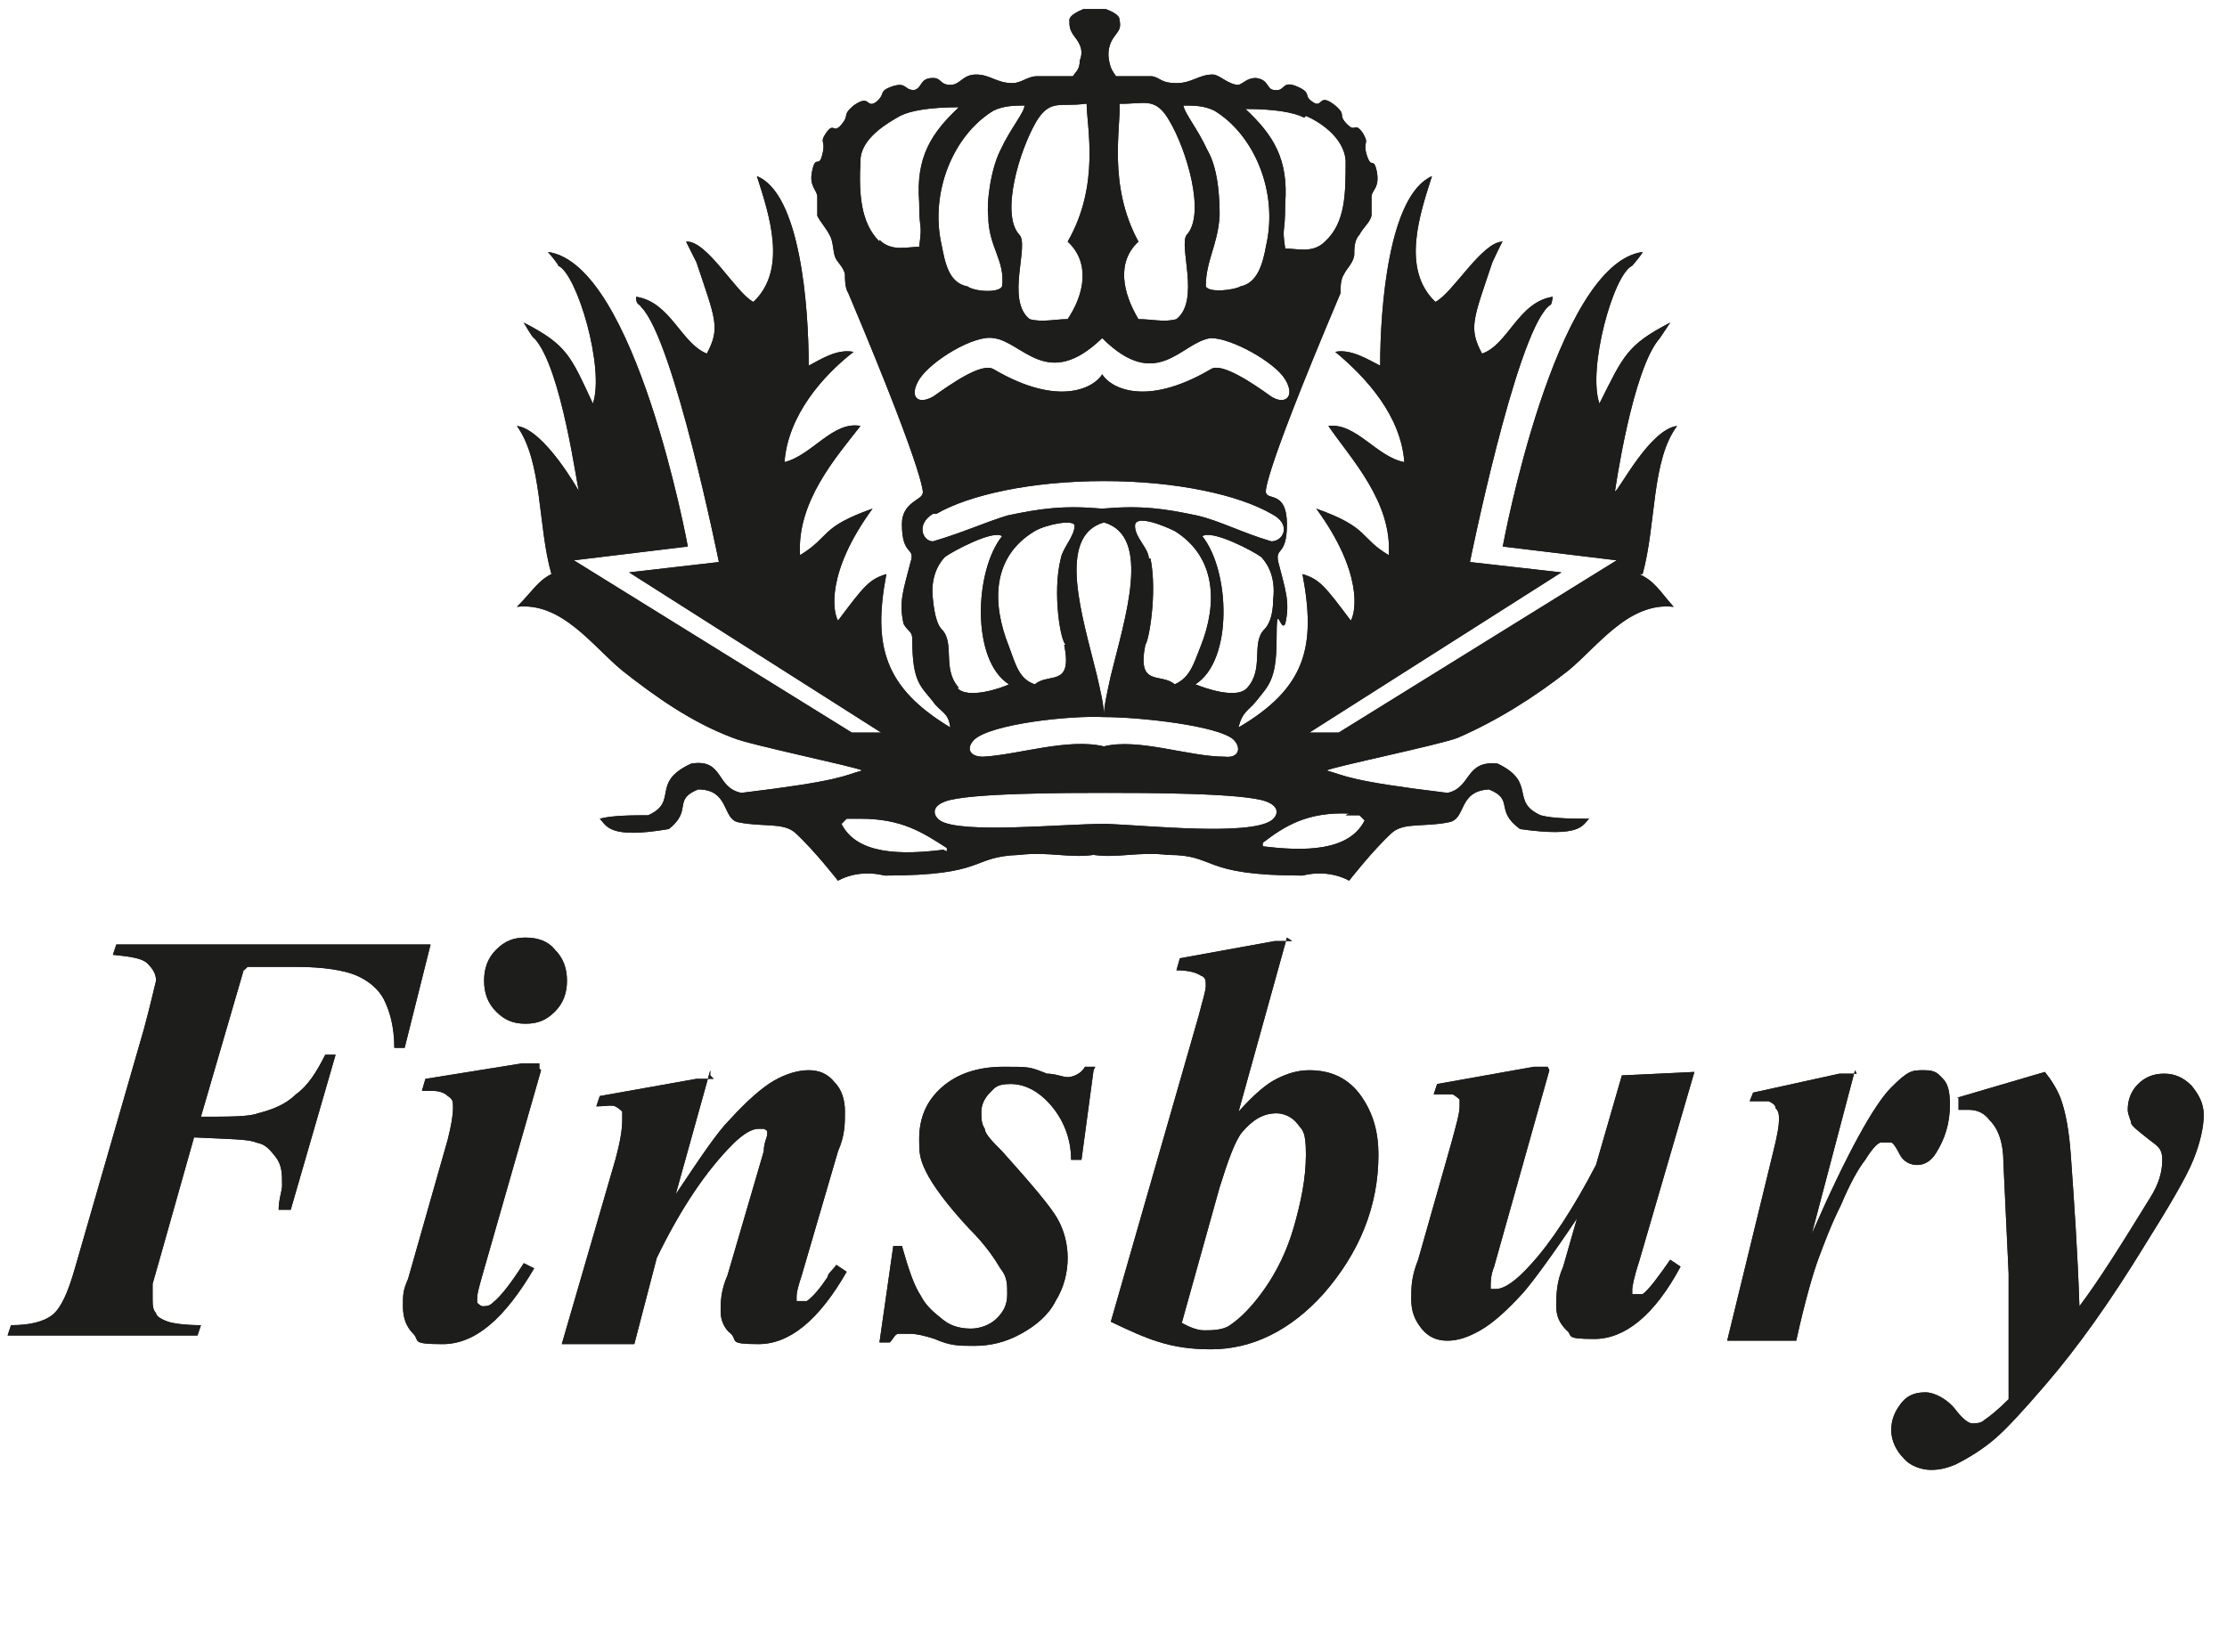 <svg xmlns="http://www.w3.org/2000/svg" fill="none" viewBox="0 0 93 69" height="69" width="93">
<g clip-path="url(#clip0_1186_18239)">
<path fill="#1D1D1B" d="M10.194 40.459L8.391 46.647C9.617 46.647 10.41 46.647 10.771 46.503C11.348 46.359 11.924 46.143 12.357 45.712C12.862 45.352 13.222 44.776 13.583 44.056H14.015L12.141 50.533H11.636C11.636 50.101 11.78 49.741 11.78 49.525C11.78 49.022 11.78 48.662 11.492 48.302C11.203 47.942 11.059 47.798 10.699 47.726C10.41 47.582 9.545 47.582 8.103 47.51L6.661 52.619L6.373 53.627V54.203C6.373 54.49 6.373 54.706 6.517 54.85C6.517 54.994 6.805 55.138 7.021 55.21C7.238 55.282 7.742 55.354 8.391 55.354L8.247 55.786H0.316L0.46 55.354C1.253 55.354 1.83 55.21 2.191 54.922C2.551 54.634 2.84 53.987 3.128 52.979L6.012 42.977C6.3 41.898 6.445 41.25 6.517 40.962C6.517 40.675 6.373 40.459 6.156 40.243C5.94 40.027 5.435 39.955 4.714 39.883L4.858 39.451H17.981L16.899 43.769H16.467C16.467 42.833 16.25 42.186 16.034 41.754C15.818 41.322 15.385 40.962 14.88 40.746C14.376 40.531 13.511 40.387 12.357 40.387H10.338L10.194 40.531V40.459Z"></path>
<path fill="#1D1D1B" d="M21.946 39.164C22.451 39.164 22.884 39.308 23.172 39.668C23.532 40.028 23.677 40.459 23.677 40.963C23.677 41.467 23.532 41.898 23.172 42.258C22.811 42.618 22.451 42.762 21.946 42.762C21.442 42.762 21.081 42.618 20.721 42.258C20.36 41.898 20.216 41.467 20.216 40.963C20.216 40.459 20.36 40.028 20.721 39.668C21.081 39.308 21.442 39.164 21.946 39.164ZM22.595 44.705L20.144 53.268C20 53.772 19.927 54.059 19.927 54.203C19.927 54.347 19.927 54.347 19.927 54.419C19.927 54.419 20.072 54.563 20.144 54.563C20.288 54.563 20.432 54.563 20.576 54.419C20.937 54.131 21.369 53.556 21.874 52.764L22.307 52.98C21.081 55.067 19.855 56.146 18.485 56.146C17.116 56.146 17.548 56.002 17.26 55.714C16.971 55.426 16.827 55.067 16.827 54.563C16.827 54.059 16.827 53.915 17.044 53.412L18.702 47.583C18.846 47.007 18.918 46.576 18.918 46.288C18.918 46 18.918 45.928 18.702 45.784C18.558 45.64 18.341 45.568 18.053 45.568H17.62L17.765 45.065L21.802 44.417H22.523V44.633L22.595 44.705Z"></path>
<path fill="#1D1D1B" d="M29.661 44.704L28.219 49.885C29.229 48.374 29.95 47.295 30.454 46.791C31.175 45.999 31.824 45.424 32.329 45.136C32.834 44.848 33.338 44.704 33.771 44.704C34.203 44.704 34.564 44.848 34.852 45.208C35.141 45.496 35.285 45.927 35.285 46.431C35.285 46.935 35.285 47.438 34.996 48.086L33.482 53.267C33.338 53.699 33.266 53.987 33.266 54.131C33.266 54.275 33.266 54.275 33.266 54.346C33.266 54.346 33.41 54.346 33.482 54.346C33.554 54.346 33.627 54.346 33.699 54.346C33.987 54.131 34.276 53.771 34.564 53.339C34.564 53.195 34.78 53.051 34.924 52.835L35.357 53.123C34.203 55.138 32.978 56.145 31.68 56.145C30.382 56.145 30.815 56.002 30.526 55.714C30.238 55.498 30.094 55.138 30.094 54.778C30.094 54.418 30.094 53.915 30.382 53.267L31.896 48.086C31.896 47.726 32.04 47.511 32.04 47.367C32.04 47.223 32.04 47.223 31.896 47.151C31.896 47.151 31.752 47.151 31.68 47.151C31.392 47.151 31.031 47.367 30.598 47.798C29.517 48.878 28.435 50.461 27.426 52.547L26.489 56.145H23.46L25.696 48.446C25.912 47.654 25.984 47.151 25.984 46.791C25.984 46.431 25.984 46.575 25.984 46.431C25.984 46.431 25.84 46.287 25.696 46.215C25.551 46.143 25.263 46.215 24.902 46.215L25.047 45.783L29.084 45.064H29.805L29.661 44.92V44.704Z"></path>
<path fill="#1D1D1B" d="M45.667 44.705L45.163 48.446H44.73C44.73 47.511 44.369 46.719 43.865 46.144C43.36 45.568 42.783 45.28 42.206 45.28C41.63 45.28 41.557 45.424 41.341 45.64C41.125 45.856 40.981 46.144 40.981 46.431C40.981 46.719 40.981 46.935 41.125 47.151C41.125 47.367 41.485 47.727 41.846 48.087C43.072 49.454 43.865 50.389 44.153 50.893C44.441 51.397 44.586 51.972 44.586 52.548C44.586 53.123 44.441 53.771 44.081 54.347C43.793 54.922 43.288 55.354 42.639 55.714C41.99 56.074 41.341 56.218 40.692 56.218C40.043 56.218 39.683 56.218 39.034 55.93C38.601 55.786 38.241 55.714 38.025 55.714C37.808 55.714 37.664 55.714 37.52 55.714C37.376 55.714 37.304 55.93 37.159 56.074H36.727L37.304 52.044H37.664C37.953 53.052 38.169 53.699 38.457 54.131C38.673 54.563 39.034 54.85 39.395 55.138C39.755 55.426 40.188 55.498 40.548 55.498C40.909 55.498 41.341 55.354 41.63 55.066C41.918 54.779 42.062 54.491 42.062 54.059C42.062 53.627 42.062 53.339 41.774 52.98C41.557 52.62 41.197 52.044 40.476 51.325C39.539 50.317 38.962 49.526 38.673 48.95C38.385 48.374 38.385 48.087 38.385 47.583C38.385 46.719 38.673 46 39.322 45.424C39.971 44.848 40.837 44.56 41.918 44.56C42.999 44.56 42.999 44.56 43.721 44.848C44.081 44.848 44.369 44.992 44.586 44.992C44.802 44.992 45.163 44.848 45.307 44.56H45.739L45.667 44.705Z"></path>
<path fill="#1D1D1B" d="M49.272 55.211C49.633 55.426 49.993 55.57 50.282 55.57C50.57 55.57 51.075 55.57 51.363 55.355C51.796 55.067 52.3 54.563 52.805 53.843C53.31 53.124 53.742 52.26 54.031 51.253C54.319 50.245 54.535 49.238 54.535 48.231C54.535 47.223 54.391 47.223 54.175 46.935C53.959 46.648 53.598 46.504 53.31 46.504C52.733 46.504 52.3 46.792 51.868 47.295C51.579 47.655 51.291 48.447 50.931 49.598L49.344 55.283L49.272 55.211ZM53.742 39.164L51.724 46.432C52.373 45.712 52.877 45.281 53.31 45.065C53.742 44.849 54.175 44.705 54.68 44.705C55.617 44.705 56.338 45.065 56.843 45.784C57.347 46.504 57.564 47.295 57.564 48.231C57.564 50.389 56.771 52.332 55.257 54.059C53.887 55.57 52.3 56.362 50.57 56.362C48.84 56.362 47.902 55.93 46.388 55.211L50.065 42.402C50.209 41.827 50.354 41.395 50.354 41.179C50.354 40.963 50.354 40.819 50.137 40.747C49.921 40.603 49.561 40.531 49.128 40.531L49.272 40.028L53.238 39.308H53.959L53.742 39.164Z"></path>
<path fill="#1D1D1B" d="M64.702 44.705L62.395 52.908C62.25 53.267 62.251 53.555 62.251 53.699C62.251 53.843 62.251 53.843 62.251 53.843C62.251 53.843 62.395 53.843 62.467 53.843C62.827 53.843 63.332 53.483 63.909 52.836C64.774 51.9 65.711 50.461 66.649 48.662L67.73 44.92L70.758 44.776L68.451 52.692C68.235 53.339 68.163 53.771 68.163 53.843C68.163 53.915 68.163 53.987 68.163 54.059H68.307C68.451 54.059 68.523 54.059 68.595 54.059C68.884 53.843 69.244 53.339 69.749 52.62L70.181 52.908C69.1 54.922 67.874 55.93 66.576 55.93C65.279 55.93 65.711 55.786 65.423 55.57C65.135 55.282 64.99 54.994 64.99 54.563C64.99 54.131 64.99 53.555 65.279 52.908L65.856 50.893C64.846 52.404 64.053 53.483 63.62 53.987C62.899 54.779 62.323 55.282 61.818 55.57C61.313 55.858 60.88 56.002 60.448 56.002C60.015 56.002 59.655 55.858 59.366 55.498C59.078 55.138 58.934 54.779 58.934 54.275C58.934 53.771 58.934 53.339 59.222 52.62L60.592 47.799C60.808 47.007 60.953 46.503 60.953 46.216C60.953 45.928 60.953 46 60.953 45.928C60.953 45.928 60.808 45.784 60.664 45.712C60.52 45.712 60.232 45.712 59.871 45.712L60.015 45.28L64.053 44.56H64.774H64.63L64.702 44.705Z"></path>
<path fill="#1D1D1B" d="M77.464 44.704L75.661 51.54C77.103 48.23 78.257 46.143 78.978 45.424C79.699 44.704 79.843 44.704 80.348 44.704C80.852 44.704 80.924 44.848 81.141 45.064C81.357 45.28 81.429 45.64 81.429 46.143C81.429 46.935 81.213 47.582 80.852 48.158C80.636 48.518 80.348 48.662 80.059 48.662C79.771 48.662 79.482 48.518 79.338 48.23C79.194 47.942 79.05 47.726 78.978 47.726C78.978 47.726 78.834 47.726 78.761 47.726H78.545C78.401 47.726 78.112 48.086 77.896 48.446C77.608 48.806 77.247 49.453 76.887 50.317C76.454 51.18 76.166 51.972 75.95 52.547C75.733 53.123 75.373 54.346 75.012 56.002H72.128L74.075 48.014C74.219 47.438 74.291 47.007 74.291 46.791C74.291 46.575 74.291 46.431 74.147 46.287C74.147 46.143 74.003 46.071 73.859 45.999C73.714 45.999 73.426 45.999 73.066 45.999L73.21 45.64L76.815 44.848H77.536L77.464 44.704Z"></path>
<path fill="#1D1D1B" d="M81.717 45.856L85.394 44.776C85.683 45.136 85.899 45.496 86.043 45.856C86.26 46.431 86.404 47.223 86.476 48.23C86.62 50.245 86.764 52.332 86.837 54.563C87.702 53.411 88.639 51.9 89.793 50.029C90.153 49.454 90.297 48.95 90.297 48.446C90.297 47.943 90.081 47.87 89.721 47.583C89.36 47.295 89.072 47.079 88.999 46.935C88.999 46.791 88.855 46.575 88.855 46.359C88.855 45.928 88.999 45.568 89.288 45.28C89.576 44.992 89.937 44.848 90.369 44.848C90.802 44.848 91.162 44.992 91.523 45.352C91.811 45.712 92.028 46.072 92.028 46.575C92.028 47.079 91.883 47.727 91.595 48.446C91.307 49.166 90.586 50.389 89.504 52.116C88.134 54.347 86.764 56.29 85.394 57.873C84.529 58.88 83.808 59.672 83.304 60.103C82.799 60.535 82.222 60.895 81.645 61.183C81.285 61.327 80.996 61.399 80.636 61.399C80.275 61.399 79.771 61.255 79.482 60.895C79.194 60.607 78.978 60.175 78.978 59.744C78.978 59.312 79.122 58.952 79.41 58.592C79.698 58.233 80.059 58.16 80.419 58.16C80.78 58.16 81.357 58.448 81.717 58.952C82.006 59.312 82.222 59.456 82.366 59.456C82.51 59.456 82.727 59.456 82.871 59.312C83.087 59.168 83.448 58.88 83.88 58.448V56.146C83.88 55.642 83.88 54.491 83.88 53.195L83.664 48.59C83.664 47.727 83.448 47.151 83.087 46.791C82.871 46.503 82.583 46.359 82.222 46.359H81.79V45.856H81.717Z"></path>
<path fill="#1D1D1B" d="M56.194 34.055H56.771L56.987 34.271C56.338 35.566 54.463 35.566 52.733 35.35V35.206C53.67 34.486 54.608 33.911 56.338 33.983M46.1 34.415C44.369 34.415 40.115 34.846 39.25 34.271C38.962 34.055 38.89 33.695 39.467 33.479C40.404 33.119 44.658 33.119 46.172 33.119C47.686 33.119 51.94 33.119 52.877 33.479C53.454 33.695 53.382 34.055 53.093 34.271C52.156 34.918 47.974 34.486 46.244 34.415M39.395 35.494C37.664 35.71 35.789 35.71 35.141 34.415L35.357 34.199H35.934C37.664 34.199 38.529 34.774 39.539 35.422V35.566M40.043 28.73C39.322 27.938 39.899 26.859 39.322 26.283C39.178 26.139 39.034 25.78 38.962 25.06C38.818 23.981 39.322 23.405 39.467 23.261C39.755 23.045 41.485 22.11 41.846 22.398C40.692 23.837 40.548 27.579 42.134 28.586C41.846 28.73 40.404 29.234 39.971 28.73M39.106 21.462C40.476 20.671 43.072 20.095 46.1 20.095C49.128 20.095 51.724 20.671 53.093 21.462C53.959 21.894 53.598 22.613 53.093 22.613C51.868 22.254 50.931 21.75 49.993 21.534C48.623 21.246 47.686 21.102 46.028 21.246C44.369 21.102 43.432 21.246 42.062 21.534C41.125 21.822 40.188 22.254 38.962 22.613C38.529 22.613 38.241 21.894 38.962 21.462M38.385 15.85C38.89 15.058 40.692 13.979 41.485 14.123C42.711 14.266 43.721 16.353 46.028 14.123C48.335 16.425 49.344 14.266 50.57 14.123C51.435 14.123 53.238 15.13 53.67 15.85C54.103 16.569 53.67 16.929 53.093 16.569C52.3 15.993 51.003 15.13 50.57 15.418C47.758 17.073 46.316 16.137 46.028 15.634C45.739 16.137 44.297 17.073 41.485 15.418C40.981 15.13 39.683 16.065 38.962 16.569C38.313 16.929 37.953 16.569 38.385 15.85ZM36.727 10.093C35.934 9.301 35.862 8.078 35.934 6.711C35.934 5.775 37.087 5.128 37.592 4.84C38.025 4.624 38.818 4.48 40.043 4.48C38.89 5.56 38.241 6.567 38.385 8.438C38.385 9.733 38.529 9.229 38.385 10.309C37.88 10.309 37.231 10.525 36.727 10.021M41.485 4.624C41.918 4.408 42.423 4.408 42.783 4.408C42.783 4.696 42.206 5.344 41.774 6.279C41.341 7.143 41.197 8.582 41.269 9.014C41.269 10.309 41.99 10.884 41.846 11.964C41.702 12.252 40.692 12.18 40.404 11.964C39.611 11.82 39.467 10.956 39.322 10.237C38.818 8.006 39.827 5.632 41.485 4.624ZM45.379 4.336C45.379 5.272 45.956 7.718 44.586 10.093C45.523 10.956 45.307 12.252 44.586 13.331C44.081 13.331 43.504 13.475 42.999 13.331C41.99 12.539 42.999 10.237 42.567 9.805C41.774 8.942 42.567 6.279 43.288 5.056C43.865 4.12 44.297 4.48 45.307 4.336M46.821 4.336C47.83 4.336 48.263 4.048 48.84 5.056C49.561 6.279 50.354 8.942 49.561 9.805C49.2 10.237 50.137 12.539 49.128 13.331C48.623 13.475 48.119 13.331 47.542 13.331C46.893 12.252 46.605 10.956 47.542 10.093C46.244 7.718 46.821 5.272 46.749 4.336M50.714 4.624C52.373 5.632 53.382 8.006 52.877 10.237C52.733 11.028 52.517 11.82 51.796 11.964C51.579 12.108 50.498 12.252 50.354 11.964C50.354 10.884 50.858 10.237 50.931 9.014C50.931 8.582 50.931 7.143 50.426 6.279C49.993 5.344 49.489 4.768 49.416 4.408C49.849 4.408 50.282 4.408 50.714 4.624ZM54.535 4.84C55.04 5.056 56.122 5.703 56.194 6.711C56.194 8.078 56.194 9.301 55.329 10.093C54.824 10.597 54.175 10.381 53.67 10.381C53.526 9.373 53.67 9.877 53.67 8.51C53.815 6.639 53.166 5.632 52.012 4.552C53.238 4.552 54.031 4.696 54.463 4.912M47.974 23.333C47.974 22.901 47.398 22.47 47.398 21.966C47.398 21.462 48.623 21.966 49.056 22.182C50.786 23.261 50.858 25.204 50.137 27.003C49.849 27.723 49.705 28.298 49.056 28.586C48.479 28.082 47.47 28.73 47.83 26.931C47.974 26.787 48.335 24.772 48.047 23.333M46.1 21.822C48.119 22.398 46.965 25.852 46.388 28.226C46.244 28.874 46.1 29.521 46.1 29.881C46.1 29.45 45.956 28.874 45.811 28.226C45.235 25.852 44.081 22.398 46.1 21.822ZM44.441 26.931C44.802 28.73 43.793 28.082 43.216 28.586C42.567 28.37 42.423 27.794 42.134 27.003C41.413 25.204 41.413 23.261 43.216 22.182C43.721 21.894 44.874 21.678 44.874 21.966C44.874 22.398 44.369 22.901 44.297 23.333C43.937 24.772 44.297 26.859 44.514 26.931M46.1 31.177C44.586 30.817 42.495 31.536 41.053 31.608C40.476 31.608 40.332 31.248 40.692 30.889C41.413 30.241 44.658 29.881 46.1 29.953C47.614 29.953 50.858 30.313 51.507 30.889C51.868 31.248 51.724 31.68 51.147 31.608C49.633 31.608 47.542 30.817 46.1 31.177ZM53.166 25.06C53.166 25.78 52.949 26.139 52.805 26.283C52.228 26.859 52.805 27.938 52.084 28.73C51.651 29.234 50.282 28.73 49.921 28.586C51.507 27.579 51.363 23.837 50.209 22.398C50.642 22.11 52.373 23.045 52.661 23.261C52.805 23.405 53.31 23.981 53.166 25.06ZM68.595 23.981C69.172 21.894 68.956 19.232 70.037 17.792C68.883 17.936 67.586 20.527 67.442 20.527C67.442 20.527 68.162 15.418 69.316 14.123L69.749 13.475C67.946 14.41 67.802 14.842 66.793 16.857C66.288 15.418 67.369 11.46 68.162 11.1C68.162 11.1 68.595 10.597 68.595 10.525C64.918 11.028 62.755 22.829 62.755 22.829L67.514 23.405L55.905 30.601H54.68L65.206 23.909L61.385 23.477C61.385 23.477 63.26 14.194 64.63 12.827C64.774 12.683 64.774 12.827 64.846 12.396C63.404 12.611 62.971 14.41 61.89 14.77C61.313 13.691 61.529 13.331 62.322 10.956C62.322 10.956 62.755 10.021 62.755 10.093C61.89 10.093 60.664 12.252 59.943 12.611C58.501 11.244 59.294 8.942 59.799 7.358C57.996 8.15 57.636 12.827 57.636 15.274C57.203 15.058 56.41 14.554 55.761 14.698C57.059 15.777 58.501 17.361 58.645 19.303C57.492 19.088 56.626 17.648 55.473 17.792C56.41 19.16 58.141 20.959 57.996 23.189C56.771 22.47 57.203 22.038 54.968 21.246C56.915 23.909 56.626 25.564 56.41 25.924C55.329 24.484 55.112 24.197 54.391 23.981C54.968 27.003 54.535 28.73 51.724 30.385C51.868 29.737 52.156 29.665 52.445 29.306C52.949 28.658 53.31 28.442 53.31 26.715C53.31 24.988 53.454 26.427 53.67 26.067C53.887 25.132 53.67 24.628 53.382 23.477C53.238 22.829 53.742 23.261 53.742 21.894C53.742 20.527 52.949 20.887 52.877 20.599C52.877 20.599 52.445 20.599 55.977 12.252C55.977 12.036 55.977 11.676 56.122 11.46C56.266 11.172 56.482 11.028 56.554 10.668C56.554 10.381 56.554 10.021 56.771 9.805C56.915 9.517 57.203 9.301 57.275 9.014C57.275 8.798 57.275 8.51 57.275 8.222C57.275 7.934 57.636 7.862 57.492 7.143C57.347 6.495 57.275 7.143 57.059 6.423C56.915 5.847 57.203 6.063 56.915 5.56C56.554 5.056 56.626 5.56 56.266 5.2C55.833 4.768 56.266 4.84 55.761 4.408C55.04 3.833 55.257 4.552 54.824 4.264C54.391 3.976 54.824 3.905 54.175 3.617C53.526 3.329 53.67 3.833 53.238 3.761C52.877 3.761 53.021 3.329 52.445 3.257C52.084 3.257 51.94 3.473 51.724 3.545C51.291 3.545 50.931 3.113 50.642 3.113C50.065 3.113 49.777 3.473 49.128 3.473C48.479 3.473 48.479 3.257 48.119 3.185C47.83 3.185 47.47 3.185 47.253 3.185H46.605C46.46 2.969 46.388 2.897 46.316 2.537C46.244 2.178 46.316 1.818 46.532 1.53C46.749 1.242 46.821 1.17 46.749 0.81C46.749 0.523 45.956 0.307 45.956 0.307H45.451C45.451 0.307 44.73 0.523 44.658 0.81C44.658 1.098 44.658 1.242 44.874 1.53C45.163 1.89 45.235 2.178 45.09 2.537C45.09 2.897 44.946 2.969 44.802 3.185H44.153C43.865 3.185 43.576 3.185 43.288 3.185C42.927 3.185 42.639 3.473 42.279 3.473C41.63 3.473 41.341 3.113 40.764 3.113C40.188 3.113 40.115 3.545 39.683 3.545C39.25 3.545 39.322 3.257 38.962 3.257C38.385 3.257 38.529 3.689 38.169 3.761C37.736 3.761 37.88 3.401 37.231 3.617C36.655 3.833 37.015 3.905 36.583 4.264C36.15 4.552 36.366 3.905 35.645 4.408C35.141 4.84 35.501 4.768 35.141 5.2C34.78 5.632 34.852 5.056 34.492 5.56C34.203 5.991 34.492 5.847 34.347 6.423C34.203 7.071 34.059 6.423 33.915 7.143C33.771 7.79 34.131 7.934 34.131 8.222C34.131 8.51 34.131 8.798 34.131 9.014C34.275 9.301 34.492 9.517 34.636 9.805C34.78 10.021 34.78 10.381 34.852 10.668C34.924 10.956 35.213 11.1 35.285 11.46C35.285 11.676 35.285 12.036 35.429 12.252C38.89 20.455 38.529 20.671 38.529 20.599C38.529 20.887 37.664 20.959 37.664 21.894C37.664 23.261 38.241 22.829 38.025 23.477C37.736 24.628 37.52 25.132 37.736 26.067C37.953 26.427 38.097 26.355 38.097 26.715C38.097 28.514 38.457 28.658 38.962 29.306C39.25 29.737 39.611 29.737 39.683 30.385C36.943 28.73 36.438 27.003 37.015 23.981C36.294 24.197 36.078 24.484 34.996 25.924C34.78 25.564 34.492 23.909 36.438 21.246C34.203 22.038 34.708 22.398 33.41 23.189C33.266 20.959 34.924 19.088 35.934 17.792C34.78 17.576 33.915 19.016 32.761 19.303C32.905 17.361 34.347 15.706 35.645 14.698C34.924 14.554 34.203 15.058 33.771 15.274C33.771 12.755 33.41 8.078 31.608 7.358C32.112 8.942 32.905 11.244 31.463 12.611C30.742 12.252 29.517 10.021 28.651 10.093L29.084 10.956C29.877 13.331 30.093 13.691 29.517 14.77C28.435 14.338 28.003 12.611 26.561 12.396C26.561 12.755 26.705 12.683 26.777 12.827C28.147 14.194 30.021 23.477 30.021 23.477L26.272 23.909L36.799 30.601H35.573L23.965 23.405L28.724 22.829C28.724 22.829 26.561 11.028 22.884 10.525C22.884 10.525 23.316 11.028 23.316 11.1C24.109 11.46 25.263 15.418 24.758 16.857C23.821 14.842 23.677 14.41 21.874 13.475C21.874 13.475 22.235 14.123 22.307 14.123C23.46 15.346 24.109 20.455 24.181 20.527C24.181 20.527 22.739 17.936 21.586 17.792C22.667 19.303 22.451 21.966 23.028 23.981C22.451 24.268 22.235 24.7 21.586 25.348C23.46 25.132 24.758 27.003 25.984 28.01C27.354 29.09 28.868 30.169 30.598 30.817C31.247 31.105 35.789 32.04 36.006 32.184C35.213 32.4 35.141 32.616 30.959 33.119C29.877 32.904 30.238 31.68 28.868 31.896C27.137 32.688 28.363 33.479 27.065 34.055C26.488 34.055 25.551 34.055 25.047 34.199C25.335 34.486 25.407 35.062 27.93 34.63C28.94 33.839 28.075 33.407 29.156 32.975C30.454 32.975 30.166 34.199 30.814 34.343C31.824 34.559 32.689 34.343 33.194 34.774C33.987 35.494 34.996 36.789 34.996 36.789C34.996 36.789 35.789 36.285 36.943 36.573C41.269 36.573 40.476 35.782 42.567 35.71C43.793 35.566 44.658 35.854 45.667 35.71C46.677 35.854 47.542 35.566 48.767 35.71C50.858 35.71 50.065 36.573 54.391 36.573C55.545 36.285 56.338 36.789 56.338 36.789C56.338 36.789 57.347 35.494 58.141 34.774C58.645 34.343 59.511 34.559 60.52 34.343C61.241 34.199 60.88 33.047 62.178 32.975C63.26 33.407 62.395 33.839 63.476 34.63C65.999 34.99 66.072 34.486 66.36 34.199C65.783 34.199 64.846 34.199 64.341 34.055C63.043 33.479 64.197 32.688 62.539 31.896C61.169 31.752 61.457 32.904 60.448 33.119C56.266 32.616 56.194 32.4 55.401 32.184C55.617 32.04 60.159 31.105 60.88 30.817C62.539 30.097 64.125 29.09 65.495 28.01C66.721 27.003 68.018 25.132 69.893 25.348C69.316 24.7 69.1 24.268 68.451 23.981"></path>
<path fill="#1D1D1B" d="M10.194 40.459L8.391 46.647C9.617 46.647 10.41 46.647 10.771 46.503C11.348 46.359 11.924 46.143 12.357 45.712C12.862 45.352 13.222 44.776 13.583 44.056H14.015L12.141 50.533H11.636C11.636 50.101 11.78 49.741 11.78 49.525C11.78 49.022 11.78 48.662 11.492 48.302C11.203 47.942 11.059 47.798 10.699 47.726C10.41 47.582 9.545 47.582 8.103 47.51L6.661 52.619L6.373 53.627V54.203C6.373 54.49 6.373 54.706 6.517 54.85C6.517 54.994 6.805 55.138 7.021 55.21C7.238 55.282 7.742 55.354 8.391 55.354L8.247 55.786H0.316L0.46 55.354C1.253 55.354 1.83 55.21 2.191 54.922C2.551 54.634 2.84 53.987 3.128 52.979L6.012 42.977C6.3 41.898 6.445 41.25 6.517 40.962C6.517 40.675 6.373 40.459 6.156 40.243C5.94 40.027 5.435 39.955 4.714 39.883L4.858 39.451H17.981L16.899 43.769H16.467C16.467 42.833 16.25 42.186 16.034 41.754C15.818 41.322 15.385 40.962 14.88 40.746C14.376 40.531 13.511 40.387 12.357 40.387H10.338L10.194 40.531V40.459Z"></path>
<path fill="#1D1D1B" d="M21.946 39.164C22.451 39.164 22.884 39.308 23.172 39.668C23.532 40.028 23.677 40.459 23.677 40.963C23.677 41.467 23.532 41.898 23.172 42.258C22.811 42.618 22.451 42.762 21.946 42.762C21.442 42.762 21.081 42.618 20.721 42.258C20.36 41.898 20.216 41.467 20.216 40.963C20.216 40.459 20.36 40.028 20.721 39.668C21.081 39.308 21.442 39.164 21.946 39.164ZM22.595 44.705L20.144 53.268C20 53.772 19.927 54.059 19.927 54.203C19.927 54.347 19.927 54.347 19.927 54.419C19.927 54.419 20.072 54.563 20.144 54.563C20.288 54.563 20.432 54.563 20.576 54.419C20.937 54.131 21.369 53.556 21.874 52.764L22.307 52.98C21.081 55.067 19.855 56.146 18.485 56.146C17.116 56.146 17.548 56.002 17.26 55.714C16.971 55.426 16.827 55.067 16.827 54.563C16.827 54.059 16.827 53.915 17.044 53.412L18.702 47.583C18.846 47.007 18.918 46.576 18.918 46.288C18.918 46 18.918 45.928 18.702 45.784C18.558 45.64 18.341 45.568 18.053 45.568H17.62L17.765 45.065L21.802 44.417H22.523V44.633L22.595 44.705Z"></path>
<path fill="#1D1D1B" d="M29.661 44.704L28.219 49.885C29.229 48.374 29.95 47.295 30.454 46.791C31.175 45.999 31.824 45.424 32.329 45.136C32.834 44.848 33.338 44.704 33.771 44.704C34.203 44.704 34.564 44.848 34.852 45.208C35.141 45.496 35.285 45.927 35.285 46.431C35.285 46.935 35.285 47.438 34.996 48.086L33.482 53.267C33.338 53.699 33.266 53.987 33.266 54.131C33.266 54.275 33.266 54.275 33.266 54.346C33.266 54.346 33.41 54.346 33.482 54.346C33.554 54.346 33.627 54.346 33.699 54.346C33.987 54.131 34.276 53.771 34.564 53.339C34.564 53.195 34.78 53.051 34.924 52.835L35.357 53.123C34.203 55.138 32.978 56.145 31.68 56.145C30.382 56.145 30.815 56.002 30.526 55.714C30.238 55.498 30.094 55.138 30.094 54.778C30.094 54.418 30.094 53.915 30.382 53.267L31.896 48.086C31.896 47.726 32.04 47.511 32.04 47.367C32.04 47.223 32.04 47.223 31.896 47.151C31.896 47.151 31.752 47.151 31.68 47.151C31.392 47.151 31.031 47.367 30.598 47.798C29.517 48.878 28.435 50.461 27.426 52.547L26.489 56.145H23.46L25.696 48.446C25.912 47.654 25.984 47.151 25.984 46.791C25.984 46.431 25.984 46.575 25.984 46.431C25.984 46.431 25.84 46.287 25.696 46.215C25.551 46.143 25.263 46.215 24.902 46.215L25.047 45.783L29.084 45.064H29.805L29.661 44.92V44.704Z"></path>
<path fill="#1D1D1B" d="M45.667 44.705L45.163 48.446H44.73C44.73 47.511 44.369 46.719 43.865 46.144C43.36 45.568 42.783 45.28 42.206 45.28C41.63 45.28 41.557 45.424 41.341 45.64C41.125 45.856 40.981 46.144 40.981 46.431C40.981 46.719 40.981 46.935 41.125 47.151C41.125 47.367 41.485 47.727 41.846 48.087C43.072 49.454 43.865 50.389 44.153 50.893C44.441 51.397 44.586 51.972 44.586 52.548C44.586 53.123 44.441 53.771 44.081 54.347C43.793 54.922 43.288 55.354 42.639 55.714C41.99 56.074 41.341 56.218 40.692 56.218C40.043 56.218 39.683 56.218 39.034 55.93C38.601 55.786 38.241 55.714 38.025 55.714C37.808 55.714 37.664 55.714 37.52 55.714C37.376 55.714 37.304 55.93 37.159 56.074H36.727L37.304 52.044H37.664C37.953 53.052 38.169 53.699 38.457 54.131C38.673 54.563 39.034 54.85 39.395 55.138C39.755 55.426 40.188 55.498 40.548 55.498C40.909 55.498 41.341 55.354 41.63 55.066C41.918 54.779 42.062 54.491 42.062 54.059C42.062 53.627 42.062 53.339 41.774 52.98C41.557 52.62 41.197 52.044 40.476 51.325C39.539 50.317 38.962 49.526 38.673 48.95C38.385 48.374 38.385 48.087 38.385 47.583C38.385 46.719 38.673 46 39.322 45.424C39.971 44.848 40.837 44.56 41.918 44.56C42.999 44.56 42.999 44.56 43.721 44.848C44.081 44.848 44.369 44.992 44.586 44.992C44.802 44.992 45.163 44.848 45.307 44.56H45.739L45.667 44.705Z"></path>
<path fill="#1D1D1B" d="M49.272 55.211C49.633 55.426 49.993 55.57 50.282 55.57C50.57 55.57 51.075 55.57 51.363 55.355C51.796 55.067 52.3 54.563 52.805 53.843C53.31 53.124 53.742 52.26 54.031 51.253C54.319 50.245 54.535 49.238 54.535 48.231C54.535 47.223 54.391 47.223 54.175 46.935C53.959 46.648 53.598 46.504 53.31 46.504C52.733 46.504 52.3 46.792 51.868 47.295C51.579 47.655 51.291 48.447 50.931 49.598L49.344 55.283L49.272 55.211ZM53.742 39.164L51.724 46.432C52.373 45.712 52.877 45.281 53.31 45.065C53.742 44.849 54.175 44.705 54.68 44.705C55.617 44.705 56.338 45.065 56.843 45.784C57.347 46.504 57.564 47.295 57.564 48.231C57.564 50.389 56.771 52.332 55.257 54.059C53.887 55.57 52.3 56.362 50.57 56.362C48.84 56.362 47.902 55.93 46.388 55.211L50.065 42.402C50.209 41.827 50.354 41.395 50.354 41.179C50.354 40.963 50.354 40.819 50.137 40.747C49.921 40.603 49.561 40.531 49.128 40.531L49.272 40.028L53.238 39.308H53.959L53.742 39.164Z"></path>
<path fill="#1D1D1B" d="M64.702 44.705L62.395 52.908C62.25 53.267 62.251 53.555 62.251 53.699C62.251 53.843 62.251 53.843 62.251 53.843C62.251 53.843 62.395 53.843 62.467 53.843C62.827 53.843 63.332 53.483 63.909 52.836C64.774 51.9 65.711 50.461 66.649 48.662L67.73 44.92L70.758 44.776L68.451 52.692C68.235 53.339 68.163 53.771 68.163 53.843C68.163 53.915 68.163 53.987 68.163 54.059H68.307C68.451 54.059 68.523 54.059 68.595 54.059C68.884 53.843 69.244 53.339 69.749 52.62L70.181 52.908C69.1 54.922 67.874 55.93 66.576 55.93C65.279 55.93 65.711 55.786 65.423 55.57C65.135 55.282 64.99 54.994 64.99 54.563C64.99 54.131 64.99 53.555 65.279 52.908L65.856 50.893C64.846 52.404 64.053 53.483 63.62 53.987C62.899 54.779 62.323 55.282 61.818 55.57C61.313 55.858 60.88 56.002 60.448 56.002C60.015 56.002 59.655 55.858 59.366 55.498C59.078 55.138 58.934 54.779 58.934 54.275C58.934 53.771 58.934 53.339 59.222 52.62L60.592 47.799C60.808 47.007 60.953 46.503 60.953 46.216C60.953 45.928 60.953 46 60.953 45.928C60.953 45.928 60.808 45.784 60.664 45.712C60.52 45.712 60.232 45.712 59.871 45.712L60.015 45.28L64.053 44.56H64.774H64.63L64.702 44.705Z"></path>
<path fill="#1D1D1B" d="M77.464 44.704L75.661 51.54C77.103 48.23 78.257 46.143 78.978 45.424C79.699 44.704 79.843 44.704 80.348 44.704C80.852 44.704 80.924 44.848 81.141 45.064C81.357 45.28 81.429 45.64 81.429 46.143C81.429 46.935 81.213 47.582 80.852 48.158C80.636 48.518 80.348 48.662 80.059 48.662C79.771 48.662 79.482 48.518 79.338 48.23C79.194 47.942 79.05 47.726 78.978 47.726C78.978 47.726 78.834 47.726 78.761 47.726H78.545C78.401 47.726 78.112 48.086 77.896 48.446C77.608 48.806 77.247 49.453 76.887 50.317C76.454 51.18 76.166 51.972 75.95 52.547C75.733 53.123 75.373 54.346 75.012 56.002H72.128L74.075 48.014C74.219 47.438 74.291 47.007 74.291 46.791C74.291 46.575 74.291 46.431 74.147 46.287C74.147 46.143 74.003 46.071 73.859 45.999C73.714 45.999 73.426 45.999 73.066 45.999L73.21 45.64L76.815 44.848H77.536L77.464 44.704Z"></path>
<path fill="#1D1D1B" d="M81.717 45.856L85.394 44.776C85.683 45.136 85.899 45.496 86.043 45.856C86.26 46.431 86.404 47.223 86.476 48.23C86.62 50.245 86.764 52.332 86.837 54.563C87.702 53.411 88.639 51.9 89.793 50.029C90.153 49.454 90.297 48.95 90.297 48.446C90.297 47.943 90.081 47.87 89.721 47.583C89.36 47.295 89.072 47.079 88.999 46.935C88.999 46.791 88.855 46.575 88.855 46.359C88.855 45.928 88.999 45.568 89.288 45.28C89.576 44.992 89.937 44.848 90.369 44.848C90.802 44.848 91.162 44.992 91.523 45.352C91.811 45.712 92.028 46.072 92.028 46.575C92.028 47.079 91.883 47.727 91.595 48.446C91.307 49.166 90.586 50.389 89.504 52.116C88.134 54.347 86.764 56.29 85.394 57.873C84.529 58.88 83.808 59.672 83.304 60.103C82.799 60.535 82.222 60.895 81.645 61.183C81.285 61.327 80.996 61.399 80.636 61.399C80.275 61.399 79.771 61.255 79.482 60.895C79.194 60.607 78.978 60.175 78.978 59.744C78.978 59.312 79.122 58.952 79.41 58.592C79.698 58.233 80.059 58.16 80.419 58.16C80.78 58.16 81.357 58.448 81.717 58.952C82.006 59.312 82.222 59.456 82.366 59.456C82.51 59.456 82.727 59.456 82.871 59.312C83.087 59.168 83.448 58.88 83.88 58.448V56.146C83.88 55.642 83.88 54.491 83.88 53.195L83.664 48.59C83.664 47.727 83.448 47.151 83.087 46.791C82.871 46.503 82.583 46.359 82.222 46.359H81.79V45.856H81.717Z"></path>
<path fill="#1D1D1B" d="M56.194 34.055H56.771L56.987 34.271C56.338 35.566 54.463 35.566 52.733 35.35V35.206C53.67 34.486 54.608 33.911 56.338 33.983M46.1 34.415C44.369 34.415 40.115 34.846 39.25 34.271C38.962 34.055 38.89 33.695 39.467 33.479C40.404 33.119 44.658 33.119 46.172 33.119C47.686 33.119 51.94 33.119 52.877 33.479C53.454 33.695 53.382 34.055 53.093 34.271C52.156 34.918 47.974 34.486 46.244 34.415M39.395 35.494C37.664 35.71 35.789 35.71 35.141 34.415L35.357 34.199H35.934C37.664 34.199 38.529 34.774 39.539 35.422V35.566M40.043 28.73C39.322 27.938 39.899 26.859 39.322 26.283C39.178 26.139 39.034 25.78 38.962 25.06C38.818 23.981 39.322 23.405 39.467 23.261C39.755 23.045 41.485 22.11 41.846 22.398C40.692 23.837 40.548 27.579 42.134 28.586C41.846 28.73 40.404 29.234 39.971 28.73M39.106 21.462C40.476 20.671 43.072 20.095 46.1 20.095C49.128 20.095 51.724 20.671 53.093 21.462C53.959 21.894 53.598 22.613 53.093 22.613C51.868 22.254 50.931 21.75 49.993 21.534C48.623 21.246 47.686 21.102 46.028 21.246C44.369 21.102 43.432 21.246 42.062 21.534C41.125 21.822 40.188 22.254 38.962 22.613C38.529 22.613 38.241 21.894 38.962 21.462M38.385 15.85C38.89 15.058 40.692 13.979 41.485 14.123C42.711 14.266 43.721 16.353 46.028 14.123C48.335 16.425 49.344 14.266 50.57 14.123C51.435 14.123 53.238 15.13 53.67 15.85C54.103 16.569 53.67 16.929 53.093 16.569C52.3 15.993 51.003 15.13 50.57 15.418C47.758 17.073 46.316 16.137 46.028 15.634C45.739 16.137 44.297 17.073 41.485 15.418C40.981 15.13 39.683 16.065 38.962 16.569C38.313 16.929 37.953 16.569 38.385 15.85ZM36.727 10.093C35.934 9.301 35.862 8.078 35.934 6.711C35.934 5.775 37.087 5.128 37.592 4.84C38.025 4.624 38.818 4.48 40.043 4.48C38.89 5.56 38.241 6.567 38.385 8.438C38.385 9.733 38.529 9.229 38.385 10.309C37.88 10.309 37.231 10.525 36.727 10.021M41.485 4.624C41.918 4.408 42.423 4.408 42.783 4.408C42.783 4.696 42.206 5.344 41.774 6.279C41.341 7.143 41.197 8.582 41.269 9.014C41.269 10.309 41.99 10.884 41.846 11.964C41.702 12.252 40.692 12.18 40.404 11.964C39.611 11.82 39.467 10.956 39.322 10.237C38.818 8.006 39.827 5.632 41.485 4.624ZM45.379 4.336C45.379 5.272 45.956 7.718 44.586 10.093C45.523 10.956 45.307 12.252 44.586 13.331C44.081 13.331 43.504 13.475 42.999 13.331C41.99 12.539 42.999 10.237 42.567 9.805C41.774 8.942 42.567 6.279 43.288 5.056C43.865 4.12 44.297 4.48 45.307 4.336M46.821 4.336C47.83 4.336 48.263 4.048 48.84 5.056C49.561 6.279 50.354 8.942 49.561 9.805C49.2 10.237 50.137 12.539 49.128 13.331C48.623 13.475 48.119 13.331 47.542 13.331C46.893 12.252 46.605 10.956 47.542 10.093C46.244 7.718 46.821 5.272 46.749 4.336M50.714 4.624C52.373 5.632 53.382 8.006 52.877 10.237C52.733 11.028 52.517 11.82 51.796 11.964C51.579 12.108 50.498 12.252 50.354 11.964C50.354 10.884 50.858 10.237 50.931 9.014C50.931 8.582 50.931 7.143 50.426 6.279C49.993 5.344 49.489 4.768 49.416 4.408C49.849 4.408 50.282 4.408 50.714 4.624ZM54.535 4.84C55.04 5.056 56.122 5.703 56.194 6.711C56.194 8.078 56.194 9.301 55.329 10.093C54.824 10.597 54.175 10.381 53.67 10.381C53.526 9.373 53.67 9.877 53.67 8.51C53.815 6.639 53.166 5.632 52.012 4.552C53.238 4.552 54.031 4.696 54.463 4.912M47.974 23.333C47.974 22.901 47.398 22.47 47.398 21.966C47.398 21.462 48.623 21.966 49.056 22.182C50.786 23.261 50.858 25.204 50.137 27.003C49.849 27.723 49.705 28.298 49.056 28.586C48.479 28.082 47.47 28.73 47.83 26.931C47.974 26.787 48.335 24.772 48.047 23.333M46.1 21.822C48.119 22.398 46.965 25.852 46.388 28.226C46.244 28.874 46.1 29.521 46.1 29.881C46.1 29.45 45.956 28.874 45.811 28.226C45.235 25.852 44.081 22.398 46.1 21.822ZM44.441 26.931C44.802 28.73 43.793 28.082 43.216 28.586C42.567 28.37 42.423 27.794 42.134 27.003C41.413 25.204 41.413 23.261 43.216 22.182C43.721 21.894 44.874 21.678 44.874 21.966C44.874 22.398 44.369 22.901 44.297 23.333C43.937 24.772 44.297 26.859 44.514 26.931M46.1 31.177C44.586 30.817 42.495 31.536 41.053 31.608C40.476 31.608 40.332 31.248 40.692 30.889C41.413 30.241 44.658 29.881 46.1 29.953C47.614 29.953 50.858 30.313 51.507 30.889C51.868 31.248 51.724 31.68 51.147 31.608C49.633 31.608 47.542 30.817 46.1 31.177ZM53.166 25.06C53.166 25.78 52.949 26.139 52.805 26.283C52.228 26.859 52.805 27.938 52.084 28.73C51.651 29.234 50.282 28.73 49.921 28.586C51.507 27.579 51.363 23.837 50.209 22.398C50.642 22.11 52.373 23.045 52.661 23.261C52.805 23.405 53.31 23.981 53.166 25.06ZM68.595 23.981C69.172 21.894 68.956 19.232 70.037 17.792C68.883 17.936 67.586 20.527 67.442 20.527C67.442 20.527 68.162 15.418 69.316 14.123L69.749 13.475C67.946 14.41 67.802 14.842 66.793 16.857C66.288 15.418 67.369 11.46 68.162 11.1C68.162 11.1 68.595 10.597 68.595 10.525C64.918 11.028 62.755 22.829 62.755 22.829L67.514 23.405L55.905 30.601H54.68L65.206 23.909L61.385 23.477C61.385 23.477 63.26 14.194 64.63 12.827C64.774 12.683 64.774 12.827 64.846 12.396C63.404 12.611 62.971 14.41 61.89 14.77C61.313 13.691 61.529 13.331 62.322 10.956C62.322 10.956 62.755 10.021 62.755 10.093C61.89 10.093 60.664 12.252 59.943 12.611C58.501 11.244 59.294 8.942 59.799 7.358C57.996 8.15 57.636 12.827 57.636 15.274C57.203 15.058 56.41 14.554 55.761 14.698C57.059 15.777 58.501 17.361 58.645 19.303C57.492 19.088 56.626 17.648 55.473 17.792C56.41 19.16 58.141 20.959 57.996 23.189C56.771 22.47 57.203 22.038 54.968 21.246C56.915 23.909 56.626 25.564 56.41 25.924C55.329 24.484 55.112 24.197 54.391 23.981C54.968 27.003 54.535 28.73 51.724 30.385C51.868 29.737 52.156 29.665 52.445 29.306C52.949 28.658 53.31 28.442 53.31 26.715C53.31 24.988 53.454 26.427 53.67 26.067C53.887 25.132 53.67 24.628 53.382 23.477C53.238 22.829 53.742 23.261 53.742 21.894C53.742 20.527 52.949 20.887 52.877 20.599C52.877 20.599 52.445 20.599 55.977 12.252C55.977 12.036 55.977 11.676 56.122 11.46C56.266 11.172 56.482 11.028 56.554 10.668C56.554 10.381 56.554 10.021 56.771 9.805C56.915 9.517 57.203 9.301 57.275 9.014C57.275 8.798 57.275 8.51 57.275 8.222C57.275 7.934 57.636 7.862 57.492 7.143C57.347 6.495 57.275 7.143 57.059 6.423C56.915 5.847 57.203 6.063 56.915 5.56C56.554 5.056 56.626 5.56 56.266 5.2C55.833 4.768 56.266 4.84 55.761 4.408C55.04 3.833 55.257 4.552 54.824 4.264C54.391 3.976 54.824 3.905 54.175 3.617C53.526 3.329 53.67 3.833 53.238 3.761C52.877 3.761 53.021 3.329 52.445 3.257C52.084 3.257 51.94 3.473 51.724 3.545C51.291 3.545 50.931 3.113 50.642 3.113C50.065 3.113 49.777 3.473 49.128 3.473C48.479 3.473 48.479 3.257 48.119 3.185C47.83 3.185 47.47 3.185 47.253 3.185H46.605C46.46 2.969 46.388 2.897 46.316 2.537C46.244 2.178 46.316 1.818 46.532 1.53C46.749 1.242 46.821 1.17 46.749 0.81C46.749 0.523 45.956 0.307 45.956 0.307H45.451C45.451 0.307 44.73 0.523 44.658 0.81C44.658 1.098 44.658 1.242 44.874 1.53C45.163 1.89 45.235 2.178 45.09 2.537C45.09 2.897 44.946 2.969 44.802 3.185H44.153C43.865 3.185 43.576 3.185 43.288 3.185C42.927 3.185 42.639 3.473 42.279 3.473C41.63 3.473 41.341 3.113 40.764 3.113C40.188 3.113 40.115 3.545 39.683 3.545C39.25 3.545 39.322 3.257 38.962 3.257C38.385 3.257 38.529 3.689 38.169 3.761C37.736 3.761 37.88 3.401 37.231 3.617C36.655 3.833 37.015 3.905 36.583 4.264C36.15 4.552 36.366 3.905 35.645 4.408C35.141 4.84 35.501 4.768 35.141 5.2C34.78 5.632 34.852 5.056 34.492 5.56C34.203 5.991 34.492 5.847 34.347 6.423C34.203 7.071 34.059 6.423 33.915 7.143C33.771 7.79 34.131 7.934 34.131 8.222C34.131 8.51 34.131 8.798 34.131 9.014C34.275 9.301 34.492 9.517 34.636 9.805C34.78 10.021 34.78 10.381 34.852 10.668C34.924 10.956 35.213 11.1 35.285 11.46C35.285 11.676 35.285 12.036 35.429 12.252C38.89 20.455 38.529 20.671 38.529 20.599C38.529 20.887 37.664 20.959 37.664 21.894C37.664 23.261 38.241 22.829 38.025 23.477C37.736 24.628 37.52 25.132 37.736 26.067C37.953 26.427 38.097 26.355 38.097 26.715C38.097 28.514 38.457 28.658 38.962 29.306C39.25 29.737 39.611 29.737 39.683 30.385C36.943 28.73 36.438 27.003 37.015 23.981C36.294 24.197 36.078 24.484 34.996 25.924C34.78 25.564 34.492 23.909 36.438 21.246C34.203 22.038 34.708 22.398 33.41 23.189C33.266 20.959 34.924 19.088 35.934 17.792C34.78 17.576 33.915 19.016 32.761 19.303C32.905 17.361 34.347 15.706 35.645 14.698C34.924 14.554 34.203 15.058 33.771 15.274C33.771 12.755 33.41 8.078 31.608 7.358C32.112 8.942 32.905 11.244 31.463 12.611C30.742 12.252 29.517 10.021 28.651 10.093L29.084 10.956C29.877 13.331 30.093 13.691 29.517 14.77C28.435 14.338 28.003 12.611 26.561 12.396C26.561 12.755 26.705 12.683 26.777 12.827C28.147 14.194 30.021 23.477 30.021 23.477L26.272 23.909L36.799 30.601H35.573L23.965 23.405L28.724 22.829C28.724 22.829 26.561 11.028 22.884 10.525C22.884 10.525 23.316 11.028 23.316 11.1C24.109 11.46 25.263 15.418 24.758 16.857C23.821 14.842 23.677 14.41 21.874 13.475C21.874 13.475 22.235 14.123 22.307 14.123C23.46 15.346 24.109 20.455 24.181 20.527C24.181 20.527 22.739 17.936 21.586 17.792C22.667 19.303 22.451 21.966 23.028 23.981C22.451 24.268 22.235 24.7 21.586 25.348C23.46 25.132 24.758 27.003 25.984 28.01C27.354 29.09 28.868 30.169 30.598 30.817C31.247 31.105 35.789 32.04 36.006 32.184C35.213 32.4 35.141 32.616 30.959 33.119C29.877 32.904 30.238 31.68 28.868 31.896C27.137 32.688 28.363 33.479 27.065 34.055C26.488 34.055 25.551 34.055 25.047 34.199C25.335 34.486 25.407 35.062 27.93 34.63C28.94 33.839 28.075 33.407 29.156 32.975C30.454 32.975 30.166 34.199 30.814 34.343C31.824 34.559 32.689 34.343 33.194 34.774C33.987 35.494 34.996 36.789 34.996 36.789C34.996 36.789 35.789 36.285 36.943 36.573C41.269 36.573 40.476 35.782 42.567 35.71C43.793 35.566 44.658 35.854 45.667 35.71C46.677 35.854 47.542 35.566 48.767 35.71C50.858 35.71 50.065 36.573 54.391 36.573C55.545 36.285 56.338 36.789 56.338 36.789C56.338 36.789 57.347 35.494 58.141 34.774C58.645 34.343 59.511 34.559 60.52 34.343C61.241 34.199 60.88 33.047 62.178 32.975C63.26 33.407 62.395 33.839 63.476 34.63C65.999 34.99 66.072 34.486 66.36 34.199C65.783 34.199 64.846 34.199 64.341 34.055C63.043 33.479 64.197 32.688 62.539 31.896C61.169 31.752 61.457 32.904 60.448 33.119C56.266 32.616 56.194 32.4 55.401 32.184C55.617 32.04 60.159 31.105 60.88 30.817C62.539 30.097 64.125 29.09 65.495 28.01C66.721 27.003 68.018 25.132 69.893 25.348C69.316 24.7 69.1 24.268 68.451 23.981"></path>
</g>
<defs>
<clipPath id="clip0_1186_18239">
<rect transform="translate(0.316 0.379)" fill="white" height="68" width="92"></rect>
</clipPath>
</defs>
</svg>
